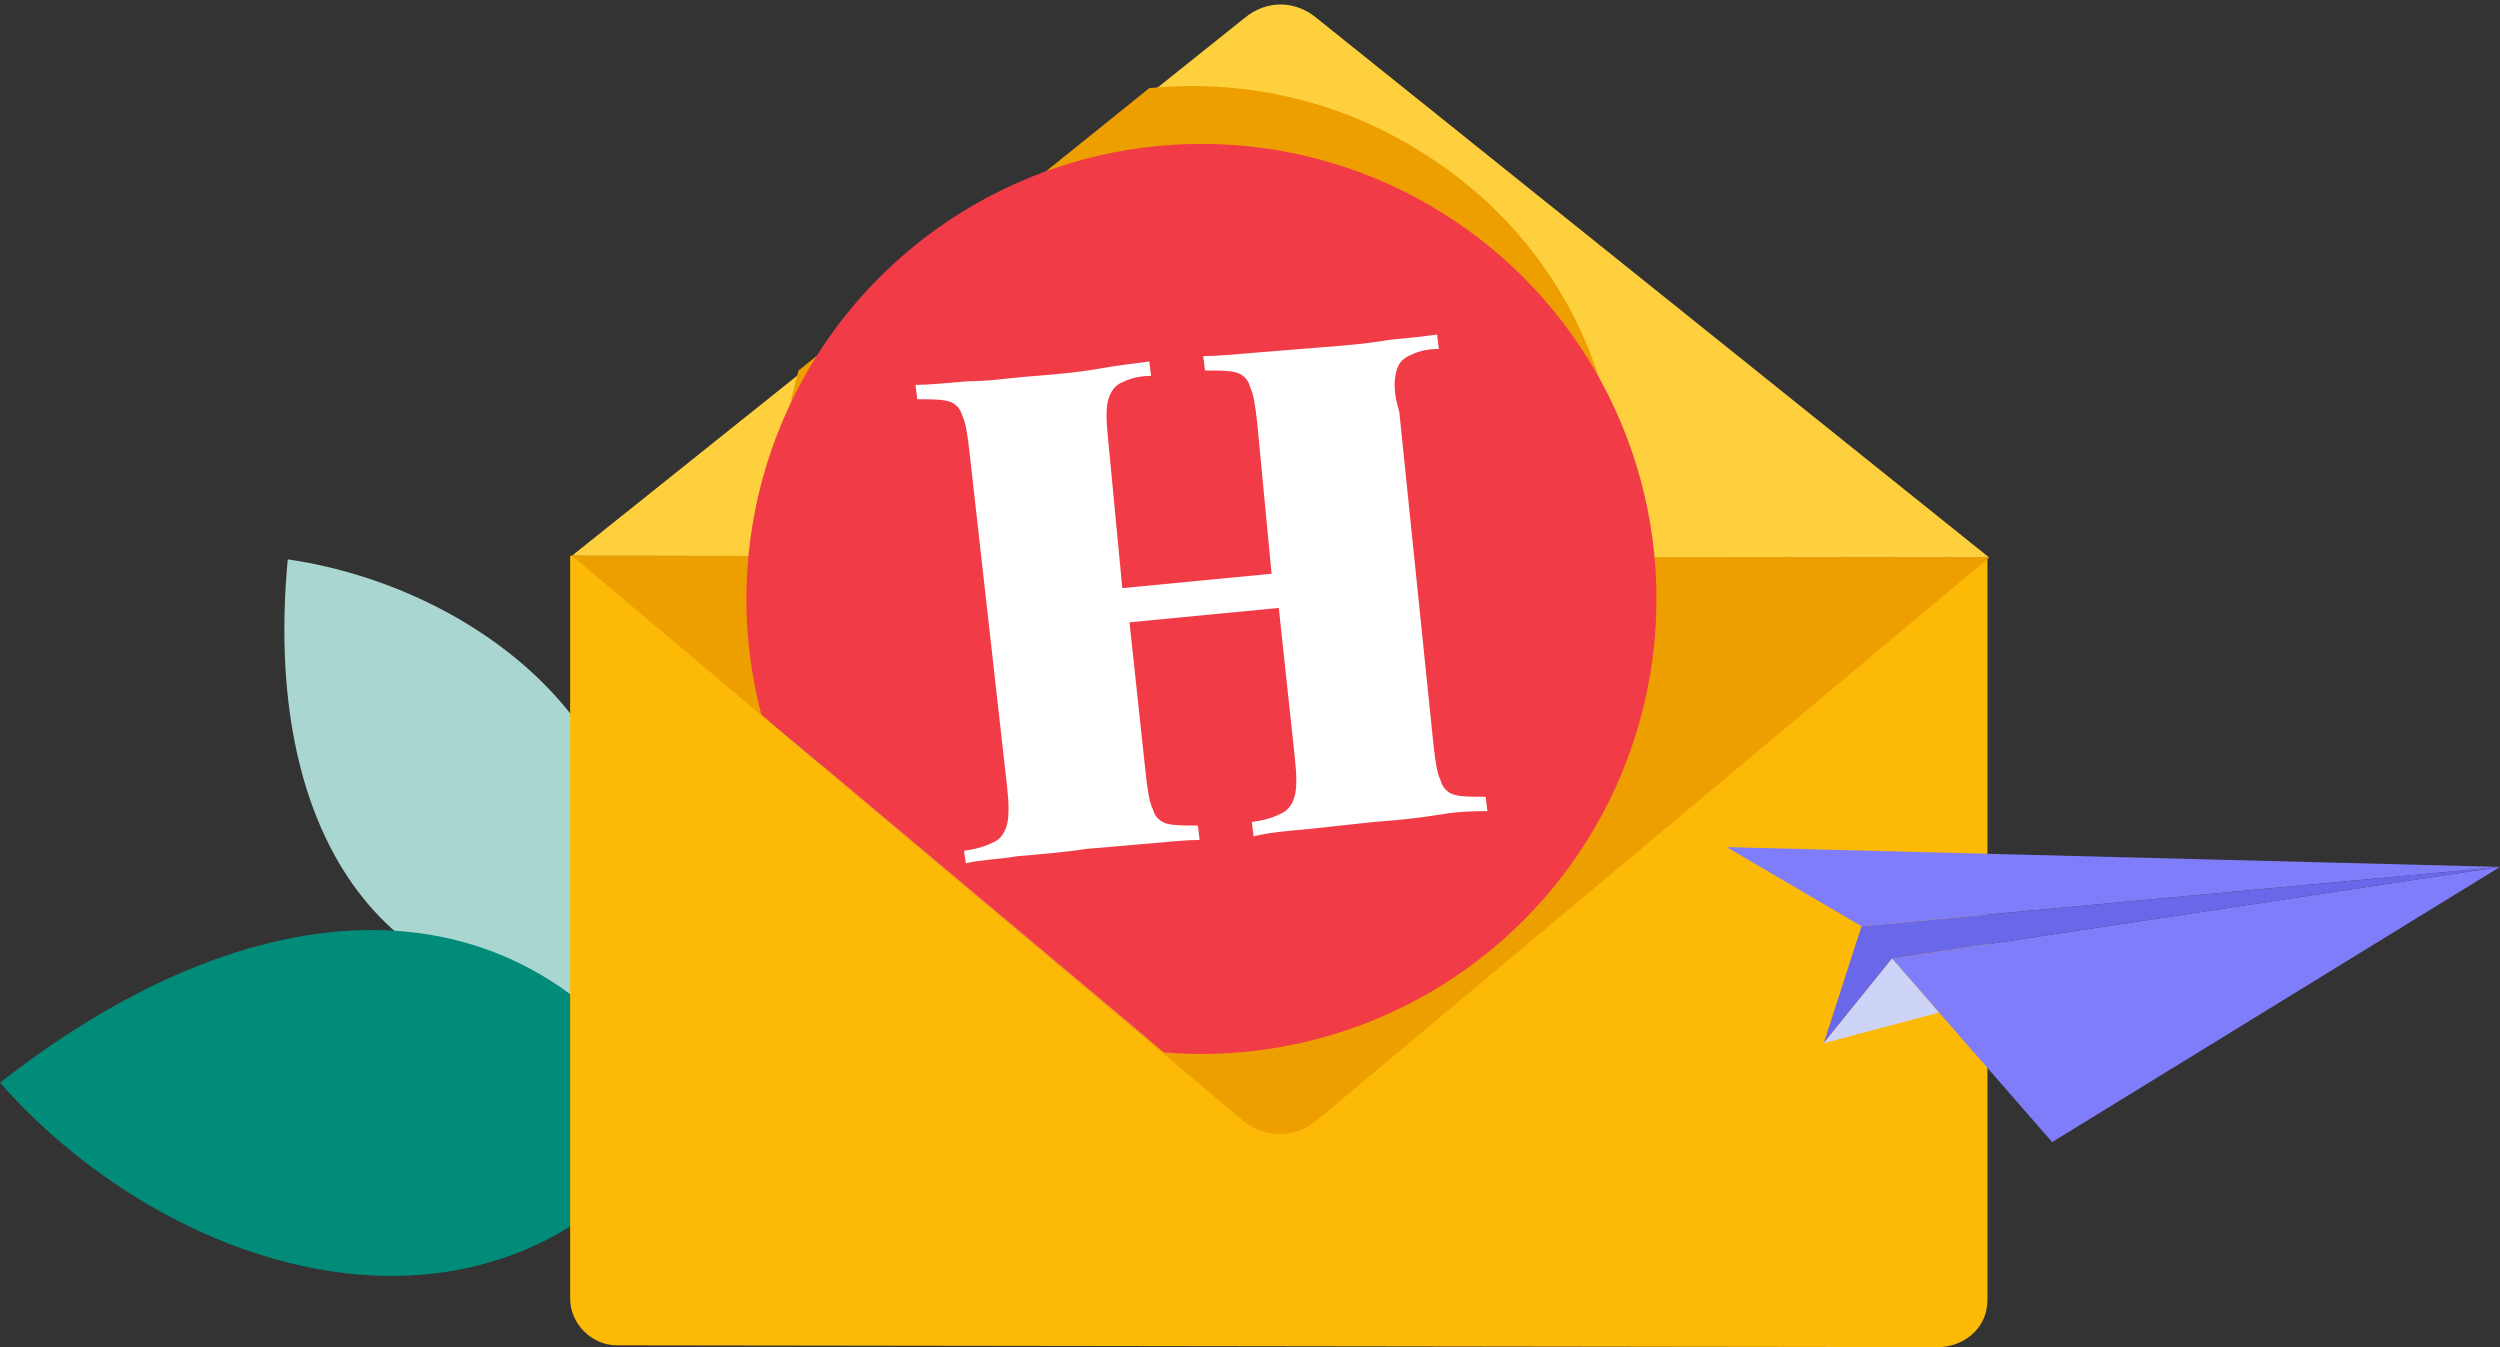 <?xml version="1.0" encoding="UTF-8"?>
<!-- Generator: Adobe Illustrator 27.8.0, SVG Export Plug-In . SVG Version: 6.00 Build 0)  -->
<svg version="1.1" id="Calque_1" xmlns="http://www.w3.org/2000/svg" xmlns:xlink="http://www.w3.org/1999/xlink" x="0px" y="0px" viewBox="0 0 139 74.9" style="enable-background:new 0 0 139 74.9;" xml:space="preserve">
<rect x="0" y="0" width="139" height="74.9" fill="#333333" stroke="none"/>
<style type="text/css">
	.st0{fill:#AAD6D2;}
	.st1{fill:#008C79;}
	.st2{fill:#FCBA06;}
	.st3{fill:#FFD03E;}
	.st4{fill:#ED9F00;}
	.st5{clip-path:url(#SVGID_00000100364968763365929420000017605022016757804195_);}
	.st6{fill:#DDE2F8;}
	.st7{fill:#6B67E9;}
	.st8{fill:#F13C47;}
	.st9{fill:#FFFFFF;}
	.st10{fill:#807DFB;}
	.st11{fill:#CED3F8;}
</style>
<g>
	<g id="Calque_2_00000058573102177457652910000012611721424864183485_">
		<g id="Calque_1-2">
			<g>
				<g>
					<path class="st0" d="M33.8,55.5C21,56.1,14.6,46,16,31.1C27.6,32.8,39.1,42.6,33.8,55.5z"/>
					<path class="st1" d="M37.8,62.3c-8-13.8-23-13.7-37.8-2.1C9.7,71.2,27.8,76.6,37.8,62.3z"/>
					<g>
						<path class="st2" d="M107.9,74.9l-73.6-0.1c-1.4,0-2.6-1.2-2.6-2.6l0-41.3l78.8,0.1l0,41.3C110.5,73.7,109.4,74.8,107.9,74.9        L107.9,74.9z"/>
						<path class="st3" d="M31.8,30.9L69.2,1C70.4,0,72,0,73.2,1l37.4,30L31.8,30.9L31.8,30.9z"/>
						<path class="st4" d="M31.8,30.9l37.3,31.4c1.2,1,2.9,1,4.1,0L110.6,31l-39.4,0L31.8,30.9L31.8,30.9z"/>
					</g>
					<path class="st4" d="M86.3,39.6c6.9-10.3,3.7-24.3-7.2-31.1c-4.7-3-10.1-4.1-15.2-3.6L44.4,20.6c-0.9,3.1-1.1,6.4-0.6,9.6l0,0       c1,6.2,4.6,12,10.5,15.8C65.1,52.8,79.4,49.9,86.3,39.6z"/>
					<g>
						<defs>
							<polygon id="SVGID_1_" points="31.8,30.9 67.8,61.1 72.2,62.9 126.7,17.5 117.2,-16.2 25.9,-6.4        "/>
						</defs>
						<clipPath id="SVGID_00000067213462211449665480000010013330543718597286_">
							<use xlink:href="#SVGID_1_" style="overflow:visible;"/>
						</clipPath>
						<g style="clip-path:url(#SVGID_00000067213462211449665480000010013330543718597286_);">
							<g>
								<circle class="st6" cx="67.4" cy="33.5" r="24.5"/>
								<path class="st7" d="M80.8,13.2c-3.8-2.8-8.4-4.6-13.5-4.8c-13.5-0.6-25,9.8-25.6,23.3c-0.2,4.2,0.7,8.2,2.4,11.7          c4.2-2.6,7.6-5,12.1-13.8C62.1,18.1,63.8,10,80.8,13.2L80.8,13.2z"/>
								<circle class="st8" cx="66.8" cy="33.3" r="25.3"/>
								<path class="st9" d="M77.6,20.8c0.1-0.5,0.3-0.8,0.7-1c0.4-0.2,0.9-0.4,1.7-0.4l-0.1-0.8c-0.7,0.1-1.6,0.2-2.7,0.3          c-1.1,0.2-2.3,0.3-3.6,0.4s-2.4,0.2-3.7,0.3c-1.2,0.1-2.2,0.2-3,0.2l0.1,0.8c0.8,0,1.3,0,1.7,0.1s0.7,0.4,0.8,0.8          c0.2,0.4,0.3,1.1,0.4,2l0.8,8.4l-8.3,0.8l-0.8-8.4c-0.1-0.9-0.1-1.6,0-2s0.3-0.8,0.7-1c0.4-0.2,0.9-0.4,1.7-0.4l-0.1-0.8          c-0.7,0.1-1.7,0.2-2.8,0.4c-1.1,0.2-2.3,0.3-3.5,0.4c-1.4,0.1-2.6,0.3-3.8,0.3c-1.2,0.1-2.2,0.2-2.9,0.2l0.1,0.8          c0.8,0,1.3,0,1.7,0.1s0.7,0.4,0.8,0.8c0.2,0.4,0.3,1.1,0.4,2L56,43.8c0.1,0.9,0.1,1.6,0,2s-0.3,0.8-0.7,1s-0.9,0.4-1.7,0.5          l0.1,0.7c0.8-0.2,1.7-0.2,2.9-0.4c1.2-0.1,2.5-0.2,3.8-0.4l3.5-0.3c1.1-0.1,2.1-0.2,2.8-0.2l-0.1-0.8c-0.8,0-1.3,0-1.7-0.1          c-0.4-0.1-0.7-0.4-0.8-0.8c-0.2-0.4-0.3-1.1-0.4-2l-0.9-8.4l8.3-0.8l0.9,8.4c0.1,0.9,0.1,1.6,0,2s-0.3,0.8-0.7,1          s-0.9,0.4-1.7,0.5l0.1,0.8c0.8-0.2,1.8-0.3,3-0.4l3.7-0.4c1.3-0.1,2.4-0.2,3.6-0.4s2-0.2,2.7-0.2l-0.1-0.8          c-0.8,0-1.3,0-1.7-0.1c-0.4-0.1-0.7-0.4-0.8-0.8c-0.2-0.4-0.3-1.1-0.4-2l-1.9-18.5C77.5,21.9,77.5,21.3,77.6,20.8L77.6,20.8          z"/>
							</g>
						</g>
					</g>
				</g>
				<g>
					<polygon class="st10" points="139,48.2 103.5,51.5 96,47.1      "/>
					<polygon class="st10" points="139,48.2 105.2,53.3 114.1,63.5      "/>
					<polygon class="st7" points="103.5,51.5 101.4,58 105.2,53.3 139,48.2      "/>
					<polygon class="st11" points="101.4,58 107.8,56.3 105.2,53.3      "/>
				</g>
			</g>
		</g>
	</g>
</g>
</svg>